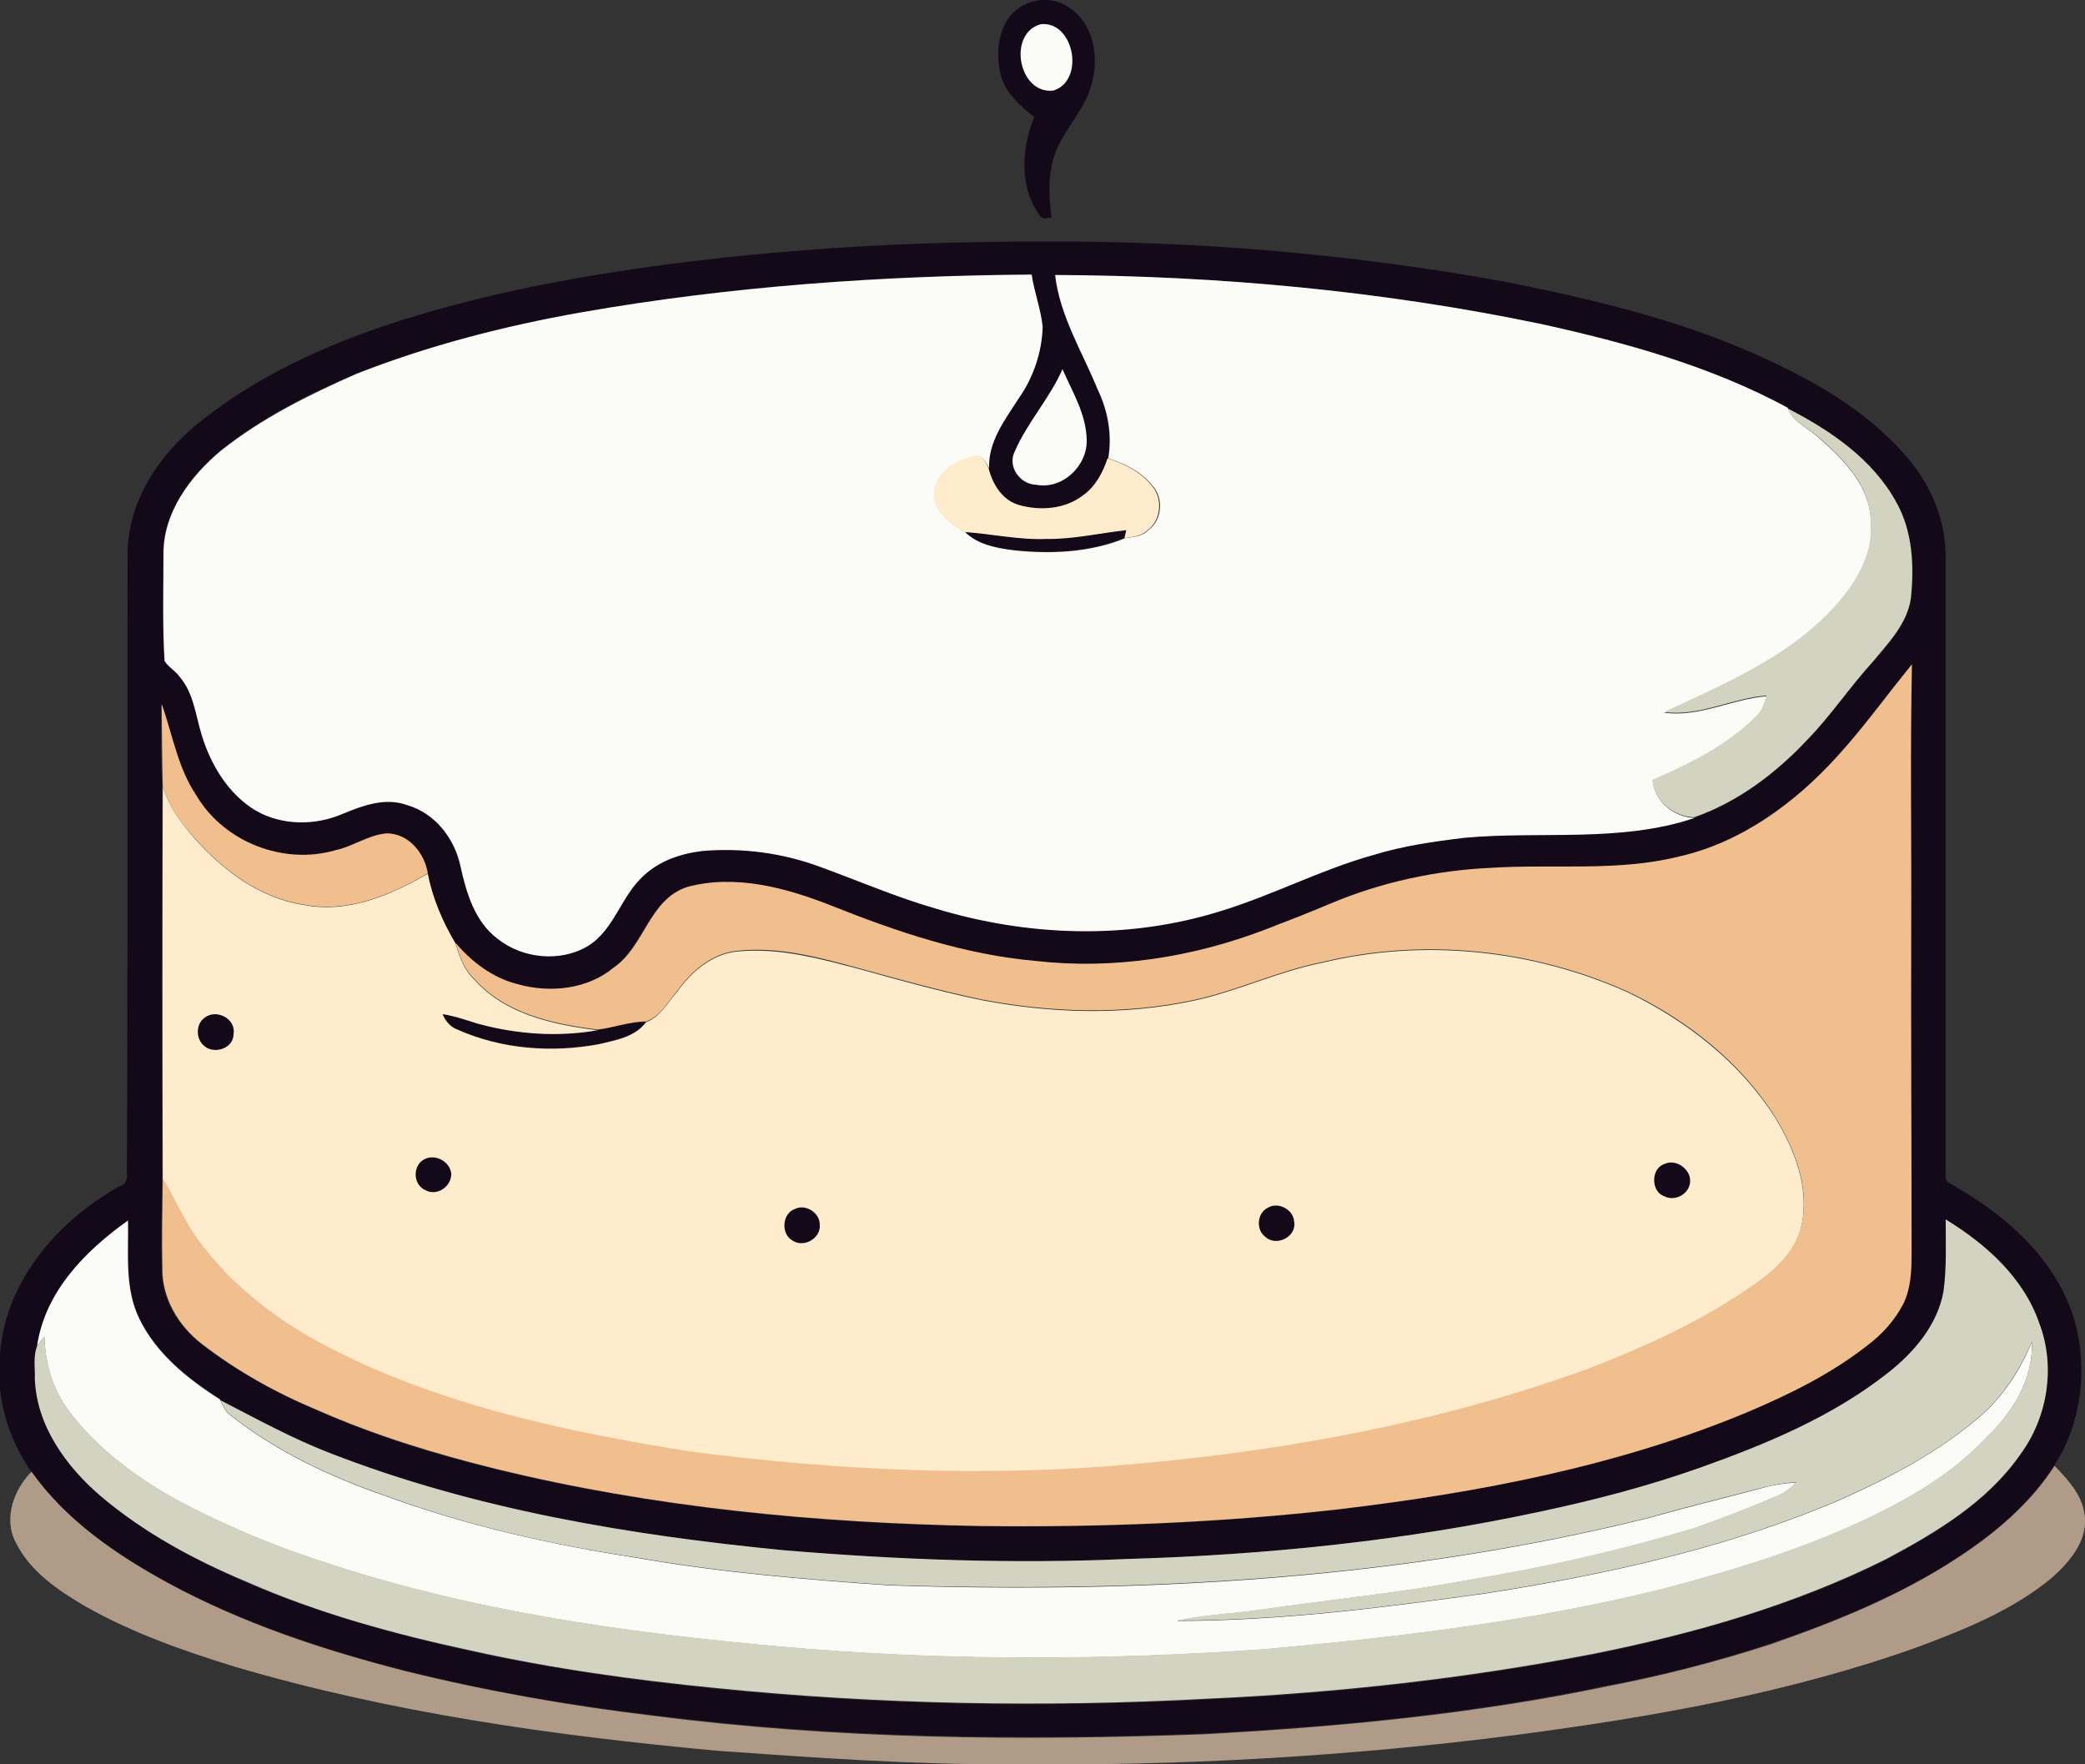 <?xml version="1.0" encoding="utf-8"?>
<!-- Generator: Adobe Illustrator 19.2.0, SVG Export Plug-In . SVG Version: 6.00 Build 0)  -->
<svg version="1.1" id="Layer_1" xmlns="http://www.w3.org/2000/svg" xmlns:xlink="http://www.w3.org/1999/xlink" x="0px" y="0px"
	 viewBox="0 0 568.7 481.2" enable-background="new 0 0 568.7 481.2" xml:space="preserve">
<rect x="0" y="0" width="568.7" height="481.2" fill="#333333" stroke="none"/>
<g>
	<g>
		<path fill="#140918" d="M274.8,5.4c3.4-5.4,11.4-7.2,16.7-3.4c6.9,4.4,8.4,13.8,6.2,21.1c-1.7,6.4-6.5,11.2-9.2,17
			c-2.8,6-2.5,12.9-1.7,19.3c-1-0.1-2.4,0.6-3.1-0.5c-5.8-7.8-5.1-18.4-1.6-27c-4-3.1-8.1-6.8-9.3-12C271.9,15.2,272,9.7,274.8,5.4z
			 M283.9,6.6c-9.2,2.5-6.1,19.1,3.4,18.1C296.1,22,293,5.7,283.9,6.6z"/>
	</g>
	<g>
		<path fill="#140918" d="M193.6,70.7c29.1-3.3,58.5-4.8,87.8-4.8c43.2-0.4,86.4,3.2,128.9,10.9c23.1,4.6,46.2,10,67.8,19.5
			c15.6,6.9,31.2,15.5,42.3,28.7c6.6,7.7,10.6,17.8,10.3,28c0,56,0,112,0,168c-0.1,1.6,1.9,2,2.9,2.8c14.3,8.2,27.5,20.2,32.3,36.5
			c3.6,13.1,1.9,27.9-5.6,39.4c-6.6,10.3-16.1,18.3-26.3,25c-15.8,10.4-33.5,17.6-51.3,23.6c-14.5,4.8-29.3,8.6-44.3,11.4
			c-36.2,7.6-73.1,11.2-110,13.1c-50.1,1.9-100.4,1.3-150.2-5c-22.8-2.7-45.5-6.6-67.8-12.2c-22.3-5.7-44.4-13-64.7-24
			c-14.1-7.7-27.9-17.1-37.3-30.4c-6.1-8.8-9.3-19.5-8.5-30.2c0.7-20.5,15.4-37.9,32.8-47.5c1.6-0.5,2.2-2,1.9-3.5
			c0.3-56,0.1-112,0.2-168c-0.3-15,8.7-28.4,20.2-37.3c17.1-13.6,37.5-22.2,58.2-28.5C139.5,78.3,166.5,73.8,193.6,70.7z
			 M158.5,85.2c-20.8,3.7-41.5,9-61.2,16.6c-13.1,5.6-26,12.1-37.1,21c-8.4,7-15.8,16.9-15.7,28.3c0,9.7-0.3,19.4,0.3,29.1
			c1.1,1.7,3,2.7,4.2,4.4c3.8,4.5,4.3,10.6,6,16c2.5,8.1,7.3,15.9,14.7,20.4c7.1,4.1,16.2,4.1,23.6,0.9c5.5-2.3,11.7-4.6,17.7-2.4
			c7.5,2.2,12.8,9.1,14.5,16.6c1.6,7.3,3.9,15.2,10.2,19.9c6.8,5.4,17.1,6.4,24.6,1.9c7.2-4.4,9-13.6,15.1-19.1
			c4.3-4.1,10.3-6.1,16.1-6.8c10.8-0.9,21.8,0.5,32,4.3c10.5,3.8,20.9,8.3,31.6,11.4c25,7.6,52.3,8.5,77.4,0.8
			c14.3-4.3,27.6-11.5,42-15.4c8.1-2.4,16.5-3.6,24.9-4.7c20.9-1.9,42.5,1.4,62.7-5.4c12-4.2,22.4-12.1,31-21.3
			c6.4-6.6,11.5-14.4,17.7-21.1c4.3-5.1,9.3-10.3,10.4-17.3c1-8.8,0.6-18.2-3.9-26.1c-6.4-11.8-18-19.7-29.7-25.7l-0.1-0.3
			c-20.9-11.3-44-17.7-67.1-22.8c-43.6-9.1-88.2-13.2-132.7-13.4c1.3,11.2,7.4,20.9,11.6,31.2c2.8,5.8,4,12.4,2.9,18.8
			c-1.3,3.8-3.3,7.7-6.7,10.1c-5,3.8-11.8,4.3-17.6,2.6c-4.5-1.4-7.1-5.8-8.2-10.1c-0.3-7.3,4.4-13.3,8.1-19.1
			c4-5.7,6.4-12.5,6.5-19.5c-0.5-4.8-2.3-9.4-3-14.2C240.2,75.1,199,78.1,158.5,85.2z M289.8,100.7c-3.4,8-9.5,14.5-13,22.5
			c-2.1,4.1,1.4,8.9,5.8,9.1c7.1,1.4,14.1-5.1,13.8-12.2C296.3,113.1,292.5,107,289.8,100.7z M501.3,206.1
			c-11.6,12.8-26.4,23.7-43.5,27.6c-16.8,4.3-34.3,2-51.4,3.1c-14.9,0.8-29.8,4-43.6,9.7c-5.9,2.5-11.8,4.8-17.8,7.1
			c-19.8,7.6-41.4,11-62.6,8.6c-19.4-1.7-38.1-8-56.1-15.2c-12.2-4.9-26-8.5-39-5c-10.5,3.4-11.7,16.2-20.1,22
			c-7.2,6-17.4,7.1-26.3,4.5c-6.7-1.7-12.4-6-16.8-11.2c-3.5-5.9-6.3-12.3-7.6-19.1c-0.9-5.6-5.3-10.8-11.2-10.9
			c-5,0.4-9.2,3.6-14,4.6c-14.1,4.1-30.5-2.2-37.9-14.9c-5-7.6-6.5-16.6-9.5-25c0,7.5,0,15,0.3,22.5c-0.1,35.7-0.1,71.3,0,107
			c-0.1,8.2-0.3,16.3-0.1,24.5c-0.1,8.1,4.5,15.7,10.7,20.5c9.7,7.5,20.5,13.4,31.7,18.2c15.6,6.9,32,12,48.6,16
			c43.2,10.6,87.8,14.8,132.2,15.6c32.8,0.4,65.5-0.9,98.1-4.6c37.8-4.6,75.7-11.7,111-26.4c11.5-5,22.9-10.6,32.9-18.3
			c3.9-3,7.4-6.8,9.7-11.2c2.1-4.2,2.3-9,2.3-13.6c0-30-0.1-60-0.1-90.1c0.1-23.6-0.3-47.2,0.2-70.8
			C514.7,189.5,508.5,198.2,501.3,206.1z M530.7,332.6c0,6.5,0.3,13.1-0.5,19.6c-1.6,9.2-8,16.7-15.1,22.2
			c-15.2,12-33.2,19.4-51.3,25.9c-14.1,5-28.6,8.7-43.2,11.9c-37.1,8-75.1,11.9-113,13c-31.3,1.4-62.7,0.3-93.9-2.4
			c-41.9-4.1-84-11.1-123.4-26.4c-10.4-3.9-20.2-9.3-30.1-14.5l-0.1-0.3c-8.8-5.6-17.4-12.4-22-22c-4.1-8.3-2.9-17.8-3.1-26.8
			c-11.6,8.3-22.7,19.5-24.8,34.3c-1.1,2.8-0.5,5.9-0.6,8.9C10,388.9,18,399.9,27.4,408c11.8,10,25.5,17.4,39.6,23.5
			c19.7,8.6,40.6,14.3,61.6,18.9c22,4.8,44.4,8,66.8,10.2c44.5,4.5,89.3,5.3,134,2.9c35.2-1.6,70.4-5.5,105-12.2
			c27.5-5.6,54.9-13.3,80.1-25.9c13.7-7.3,27.6-15.7,36.6-28.6c7.3-10.1,9.6-23.8,5.2-35.5C552,348.6,541.7,339.3,530.7,332.6z"/>
	</g>
	<path fill="#140918" d="M263,145c7.5,0.5,14.9,2.2,22.4,1.9c7.3,0.2,14.5-1.6,21.8-2.4c-0.1,0.5-0.4,1.6-0.5,2.2
		c-9.6,3.9-20.1,4.3-30.3,3.3C271.6,149.4,266.6,148.5,263,145z"/>
	<path fill="#140918" d="M55.9,277.5c3.2-2.4,8.6,0.4,7.8,4.6c0,3.9-5.4,5.6-8.1,3.1C53.3,283.2,53.4,279.1,55.9,277.5z"/>
	<path fill="#140918" d="M120.8,276.5c3.3,0.5,6.4,1.6,9.6,2.6c10.6,2.9,21.8,3.8,32.7,1.8c4.4-0.6,8.7-2.2,13.2-2.2
		c-3,4-8.2,4.8-12.8,6c-12.9,2.4-26.7,1.4-38.7-4C122.9,280,121.6,278.4,120.8,276.5z"/>
	<path fill="#140918" d="M115.7,316.2c3-1.6,7.1,0.5,7.3,3.9c0.1,3.5-3.9,6.3-7.1,4.5C112.6,323.1,112.4,317.9,115.7,316.2z"/>
	<path fill="#140918" d="M453.9,317.5c3.4-1.7,7.9,1.8,7,5.5c-0.6,2.9-4.2,4.7-6.9,3.3C450.3,325.1,450.2,318.8,453.9,317.5z"/>
	<path fill="#140918" d="M216.9,329.7c2.9-1.4,6.7,1.2,6.7,4.4c0.3,3.6-4.1,6.2-7.2,4.4C212.9,336.8,213.2,330.9,216.9,329.7z"/>
	<path fill="#140918" d="M345.8,329.4c2.8-1.6,7,0.4,7.1,3.8c0.9,4.1-4.7,7-7.8,4.3C342.5,335.5,342.8,330.8,345.8,329.4z"/>
</g>
<g>
	<path fill="#FBFCF8" d="M283.9,6.6c9.1-0.9,12.1,15.4,3.4,18.1C277.8,25.8,274.7,9.1,283.9,6.6z"/>
	<path fill="#FBFCF8" d="M158.5,85.2c40.5-7.1,81.7-10,122.9-10.3c0.7,4.8,2.5,9.4,3,14.2c-0.2,6.9-2.5,13.8-6.5,19.5
		c-3.7,5.8-8.4,11.8-8.1,19.1c-0.9-1.6-1.9-3.9-4.1-3.2c-5.4,1-11.7,5.6-10.7,11.7c0.7,4.3,4.8,6.8,8.2,8.9c3.6,3.5,8.6,4.4,13.4,5
		c10.1,1.1,20.7,0.6,30.3-3.3c2.2-0.4,4.6-0.4,6.3-2.2c3.8-2.7,4.3-8.8,1.1-12.2c-3-3.8-7.5-5.9-12-7.4c1.1-6.4-0.1-13-2.9-18.8
		c-4.2-10.3-10.3-20-11.6-31.2c44.5,0.2,89.1,4.3,132.7,13.4c23.1,5.1,46.2,11.5,67.1,22.8l0.1,0.3c1.6,3.8,5.7,5.3,8.5,8
		c6.7,5.9,13.9,13.1,14.1,22.7c1,9.8-4.9,18.6-11.5,25.2c-12.4,12.7-29,19.6-44.8,27c9.6,1.3,18.5-3.8,27.9-4.5
		c-0.6,2.1-1.3,4.3-2.9,5.7c-7.9,7.9-18.1,12.9-28.2,17.3c0.5,5.7,5.8,10,11.4,10.2c-20.2,6.8-41.9,3.5-62.7,5.4
		c-8.4,1-16.8,2.2-24.9,4.7c-14.4,4-27.7,11.1-42,15.4c-25.1,7.8-52.4,6.8-77.4-0.8c-10.8-3.1-21.1-7.6-31.6-11.4
		c-10.2-3.8-21.2-5.2-32-4.3c-5.9,0.7-11.8,2.7-16.1,6.8c-6.1,5.5-7.9,14.6-15.1,19.1c-7.5,4.5-17.8,3.5-24.6-1.9
		c-6.3-4.7-8.6-12.6-10.2-19.9c-1.6-7.5-6.9-14.4-14.5-16.6c-6-2.2-12.1,0.1-17.7,2.4c-7.4,3.2-16.5,3.2-23.6-0.9
		c-7.4-4.4-12.2-12.3-14.7-20.4c-1.7-5.4-2.2-11.5-6-16c-1.2-1.7-3.1-2.7-4.2-4.4c-0.6-9.7-0.3-19.4-0.3-29.1
		c-0.1-11.4,7.3-21.3,15.7-28.3c11.2-8.9,24.1-15.3,37.1-21C117,94.2,137.6,88.9,158.5,85.2z"/>
	<path fill="#FBFCF8" d="M289.8,100.7c2.7,6.2,6.5,12.3,6.6,19.3c0.2,7.1-6.7,13.6-13.8,12.2c-4.4-0.1-7.9-5-5.8-9.1
		C280.2,115.2,286.3,108.7,289.8,100.7z"/>
	<path fill="#FBFCF8" d="M10.1,367.2c2.1-14.8,13.1-26,24.8-34.3c0.2,8.9-1,18.4,3.1,26.8c4.6,9.5,13.2,16.4,22,22l0.1,0.3
		c0.7,1.4,1.3,2.9,2.6,3.9c12.5,9.9,27.1,16.8,42.1,22c22.3,8.2,45.5,13.4,68.9,17c22.7,4,45.7,5.9,68.7,7.5
		c69.6,2.3,140-1.6,207.8-18.5c9.7-2.8,19.5-5.1,29.1-7.7c3.5-1,7-1.7,10.6-1.8c-1.6,1.6-3.4,3-5.5,3.8c-7.3,3.1-14.7,6-22.2,8.6
		c-20.3,6.2-40.9,10.8-61.8,14.2c-18.5,3.5-37.4,5.3-56,8c-7.8,1.2-15.7,1.4-23.4,3.1c28.2,0,56.3-3.6,84.3-7.5
		c33.3-5.2,66.6-12.5,97.7-26c13.1-5.9,25.9-12.7,36.9-22.1c6.4-5.5,11.1-12.7,14.3-20.5c0.5,10.2-5.4,19.5-12.6,26.3
		c-8.8,9.4-20,16-31.4,21.5c-18,8.7-37.3,14.5-56.6,19.6c-35.4,8.8-71.7,13.1-108,16.4c-44.3,3.2-88.9,3.3-133.2-0.7
		c-42.4-3.8-85-9.8-125.5-23.5c-13.5-4.4-26.6-10-39.1-16.7c-11-6.2-21.4-13.9-29-24c-4.4-5.8-6.5-13-6.7-20.3
		C11.4,365.4,10.7,366.3,10.1,367.2z"/>
</g>
<g>
	<path fill="#D2D4C1" d="M487.6,111.4c11.7,6,23.3,13.9,29.7,25.7c4.4,7.9,4.8,17.3,3.9,26.1c-1,6.9-6.1,12.1-10.4,17.3
		c-6.2,6.8-11.3,14.5-17.7,21.1c-8.6,9.2-19,17.1-31,21.3c-5.6-0.2-10.9-4.4-11.4-10.2c10.1-4.4,20.3-9.4,28.2-17.3
		c1.7-1.5,2.4-3.7,2.9-5.7c-9.4,0.7-18.2,5.8-27.9,4.5c15.7-7.4,32.4-14.3,44.8-27c6.6-6.7,12.5-15.4,11.5-25.2
		c-0.1-9.6-7.4-16.8-14.1-22.7C493.3,116.7,489.2,115.2,487.6,111.4z"/>
	<path fill="#D2D4C1" d="M530.7,332.6c11,6.7,21.4,16,25.6,28.5c4.4,11.7,2.2,25.5-5.2,35.5c-9,13-22.9,21.3-36.6,28.6
		c-25.2,12.6-52.5,20.4-80.1,25.9c-34.6,6.7-69.8,10.6-105,12.2c-44.6,2.4-89.5,1.6-134-2.9c-22.4-2.2-44.8-5.3-66.8-10.2
		c-21-4.5-41.9-10.2-61.6-18.9C52.9,425.4,39.2,418,27.4,408C18,399.9,10,388.9,9.5,376.1c0.1-2.9-0.5-6.1,0.6-8.9
		c0.7-0.9,1.3-1.8,2-2.7c0.2,7.2,2.4,14.4,6.7,20.3c7.6,10.1,18,17.8,29,24c12.5,6.7,25.6,12.3,39.1,16.7
		c40.5,13.7,83.1,19.7,125.5,23.5c44.3,4,88.9,3.9,133.2,0.7c36.3-3.3,72.6-7.6,108-16.4c19.3-5.1,38.5-10.9,56.6-19.6
		c11.5-5.5,22.6-12.2,31.4-21.5c7.2-6.8,13.1-16,12.6-26.3c-3.3,7.8-7.9,15-14.3,20.5c-10.9,9.4-23.8,16.2-36.9,22.1
		c-31,13.5-64.4,20.8-97.7,26c-27.9,3.9-56,7.5-84.3,7.5c7.7-1.7,15.6-1.9,23.4-3.1c18.7-2.7,37.5-4.5,56-8
		c20.9-3.4,41.6-8.1,61.8-14.2c7.5-2.6,14.9-5.5,22.2-8.6c2.1-0.8,3.9-2.2,5.5-3.8c-3.6,0.1-7.1,0.9-10.6,1.8
		c-9.7,2.6-19.5,4.9-29.1,7.7c-67.8,16.9-138.2,20.7-207.8,18.5c-23-1.6-46-3.5-68.7-7.5c-23.4-3.5-46.7-8.8-68.9-17
		c-15-5.2-29.6-12.1-42.1-22c-1.3-1-1.9-2.5-2.6-3.9c9.9,5.1,19.7,10.5,30.1,14.5c39.4,15.3,81.5,22.3,123.4,26.4
		c31.2,2.6,62.6,3.8,93.9,2.4c37.9-1.1,75.9-5,113-13c14.6-3.1,29.1-6.9,43.2-11.9c18-6.4,36.1-13.9,51.3-25.9
		c7.1-5.6,13.5-13.1,15.1-22.2C531,345.7,530.7,339.2,530.7,332.6z"/>
</g>
<g>
	<path fill="#FFECCC" d="M254.8,136.1c-1-6.2,5.3-10.7,10.7-11.7c2.3-0.8,3.3,1.6,4.1,3.2c1.1,4.4,3.6,8.7,8.2,10.1
		c5.8,1.7,12.7,1.2,17.6-2.6c3.4-2.4,5.4-6.2,6.7-10.1c4.5,1.5,9,3.6,12,7.4c3.1,3.4,2.7,9.4-1.1,12.2c-1.7,1.7-4.1,1.8-6.3,2.2
		c0.1-0.5,0.4-1.6,0.5-2.2c-7.3,0.8-14.4,2.5-21.8,2.4c-7.5,0.3-14.9-1.4-22.4-1.9C259.6,142.9,255.5,140.4,254.8,136.1z"/>
	<g>
		<path fill="#FFECCC" d="M44.4,214.5c1.6,5.4,5,9.9,8.6,14.1c7.8,8.8,17.9,16.4,29.8,18.2c12,2.4,23.7-2.6,33.9-8.5
			c1.3,6.8,4.1,13.2,7.6,19.1c1,3.6,2.3,7.2,5.1,9.8c8.4,9.5,21.6,12.3,33.6,13.8c-10.9,1.9-22.1,1.1-32.7-1.8
			c-3.2-1-6.3-2.1-9.6-2.6c0.8,1.9,2.1,3.5,4,4.2c12.1,5.4,25.8,6.4,38.7,4c4.5-1.1,9.8-1.9,12.8-6c3.9-1.4,5.9-5.4,8.5-8.3
			c3.9-5.5,9.6-10.4,16.6-11c11.5-1.1,22.8,2.1,33.8,5c10.8,3,21.6,6,32.7,8.3c18.9,3.6,38.6,4.2,57.5,0.2c12-2.5,23.2-8,35.3-10.4
			c27.7-6.7,57.5-3.6,83.5,8.1c15.9,7.7,30.4,19,40,34c5.3,8.7,9.5,19.1,7.3,29.5c-1.4,6.9-6.8,11.9-12.2,15.8
			c-14.1,10.1-30.1,17.4-46.3,23.6c-39.6,14.4-81.5,22.2-123.4,25.9c-40.6,3.7-81.5,1.9-121.8-3.5c-33-5.3-66.3-12.3-96.4-27.5
			c-14.5-7.3-28-17.3-37.5-30.5c-3.8-5-6-11-9.4-16.3C44.3,285.9,44.3,250.2,44.4,214.5z M55.9,277.5c-2.5,1.7-2.6,5.7-0.3,7.7
			c2.7,2.5,8.1,0.8,8.1-3.1C64.5,277.9,59.1,275.1,55.9,277.5z M115.7,316.2c-3.2,1.7-3.1,6.9,0.3,8.4c3.2,1.8,7.2-1,7.1-4.5
			C122.7,316.7,118.6,314.6,115.7,316.2z M453.9,317.5c-3.7,1.3-3.6,7.6,0.1,8.8c2.7,1.4,6.3-0.4,6.9-3.3
			C461.8,319.3,457.3,315.8,453.9,317.5z M216.9,329.7c-3.7,1.2-4,7.1-0.5,8.8c3,1.8,7.5-0.8,7.2-4.4
			C223.7,330.8,219.8,328.3,216.9,329.7z M345.8,329.4c-3,1.5-3.3,6.1-0.6,8c3,2.7,8.6-0.1,7.8-4.3
			C352.7,329.8,348.6,327.7,345.8,329.4z"/>
	</g>
</g>
<g>
	<path fill="#F0BF8D" d="M501.3,206.1c7.2-7.9,13.4-16.6,20.2-24.9c-0.5,23.6-0.1,47.2-0.2,70.8c-0.1,30,0.1,60,0.1,90.1
		c0,4.6-0.2,9.4-2.3,13.6c-2.3,4.4-5.7,8.2-9.7,11.2c-9.9,7.8-21.3,13.4-32.9,18.3c-35.3,14.7-73.2,21.9-111,26.4
		c-32.5,3.7-65.3,5-98.1,4.6c-44.4-0.8-89-5-132.2-15.6c-16.6-4.1-32.9-9.1-48.6-16C75.5,380,64.7,374,55,366.5
		c-6.3-4.9-10.8-12.4-10.7-20.5c-0.2-8.2,0-16.3,0.1-24.5c3.3,5.3,5.6,11.2,9.4,16.3c9.5,13.3,23,23.3,37.5,30.5
		c30,15.2,63.4,22.2,96.4,27.5c40.3,5.3,81.3,7.2,121.8,3.5c41.9-3.7,83.8-11.5,123.4-25.9c16.2-6.2,32.1-13.5,46.3-23.6
		c5.4-3.9,10.8-8.9,12.2-15.8c2.3-10.3-2-20.8-7.3-29.5c-9.5-15-24.1-26.4-40-34c-26-11.7-55.8-14.8-83.5-8.1
		c-12.1,2.4-23.3,7.9-35.3,10.4c-18.9,4-38.6,3.4-57.5-0.2c-11-2.3-21.8-5.3-32.7-8.3c-11-3-22.3-6.2-33.8-5
		c-7,0.6-12.7,5.5-16.6,11c-2.6,3-4.6,7-8.5,8.3c-4.5,0-8.8,1.7-13.2,2.2c-12.1-1.5-25.2-4.3-33.6-13.8c-2.8-2.6-4.1-6.2-5.1-9.8
		c4.4,5.2,10.1,9.5,16.8,11.2c8.8,2.5,19.1,1.5,26.3-4.5c8.5-5.8,9.6-18.6,20.1-22c13-3.5,26.8,0.2,39,5c18,7.2,36.6,13.5,56.1,15.2
		c21.1,2.4,42.8-1,62.6-8.6c6-2.3,11.9-4.6,17.8-7.1c13.8-5.8,28.6-9,43.6-9.7c17.1-1.1,34.6,1.1,51.4-3.1
		C474.9,229.8,489.7,219,501.3,206.1z"/>
	<path fill="#F0BF8D" d="M44.4,214.5c-0.2-7.5-0.2-15-0.3-22.5c3,8.4,4.4,17.5,9.5,25c7.5,12.7,23.8,19,37.9,14.9
		c4.8-1,9-4.2,14-4.6c5.9,0,10.3,5.3,11.2,10.9c-10.1,5.9-21.9,10.9-33.9,8.5c-11.9-1.8-22-9.4-29.8-18.2
		C49.4,224.4,46,219.9,44.4,214.5z"/>
</g>
<g>
	<path fill="#B09B88" d="M534.1,424.8c10.1-6.6,19.7-14.7,26.3-25c3.9,4,8,8.5,8.3,14.3c0.4,6.6-4.4,12.1-9,16.2
		c-10.6,8.8-23.5,14-36.3,18.8c-35.4,12.7-72.7,19.2-109.9,24.1c-45.8,5.9-91.9,8.5-138,8c-26.7,0.1-53.4-1.8-80-3.7
		c-44.3-4.1-88.6-10.3-131.4-22.9c-14-4.3-27.9-9.2-40.7-16.4c-7.5-4.4-15.3-9.6-19.2-17.7c-3.3-6.4-0.4-14.3,4.4-19.1
		c9.4,13.3,23.2,22.7,37.3,30.4c20.3,11,42.4,18.3,64.7,24c22.3,5.5,45,9.5,67.8,12.2c49.8,6.4,100.1,6.9,150.2,5
		c36.9-2,73.8-5.5,110-13.1c15-2.9,29.8-6.7,44.3-11.4C500.7,442.3,518.3,435.2,534.1,424.8z"/>
</g>
</svg>
